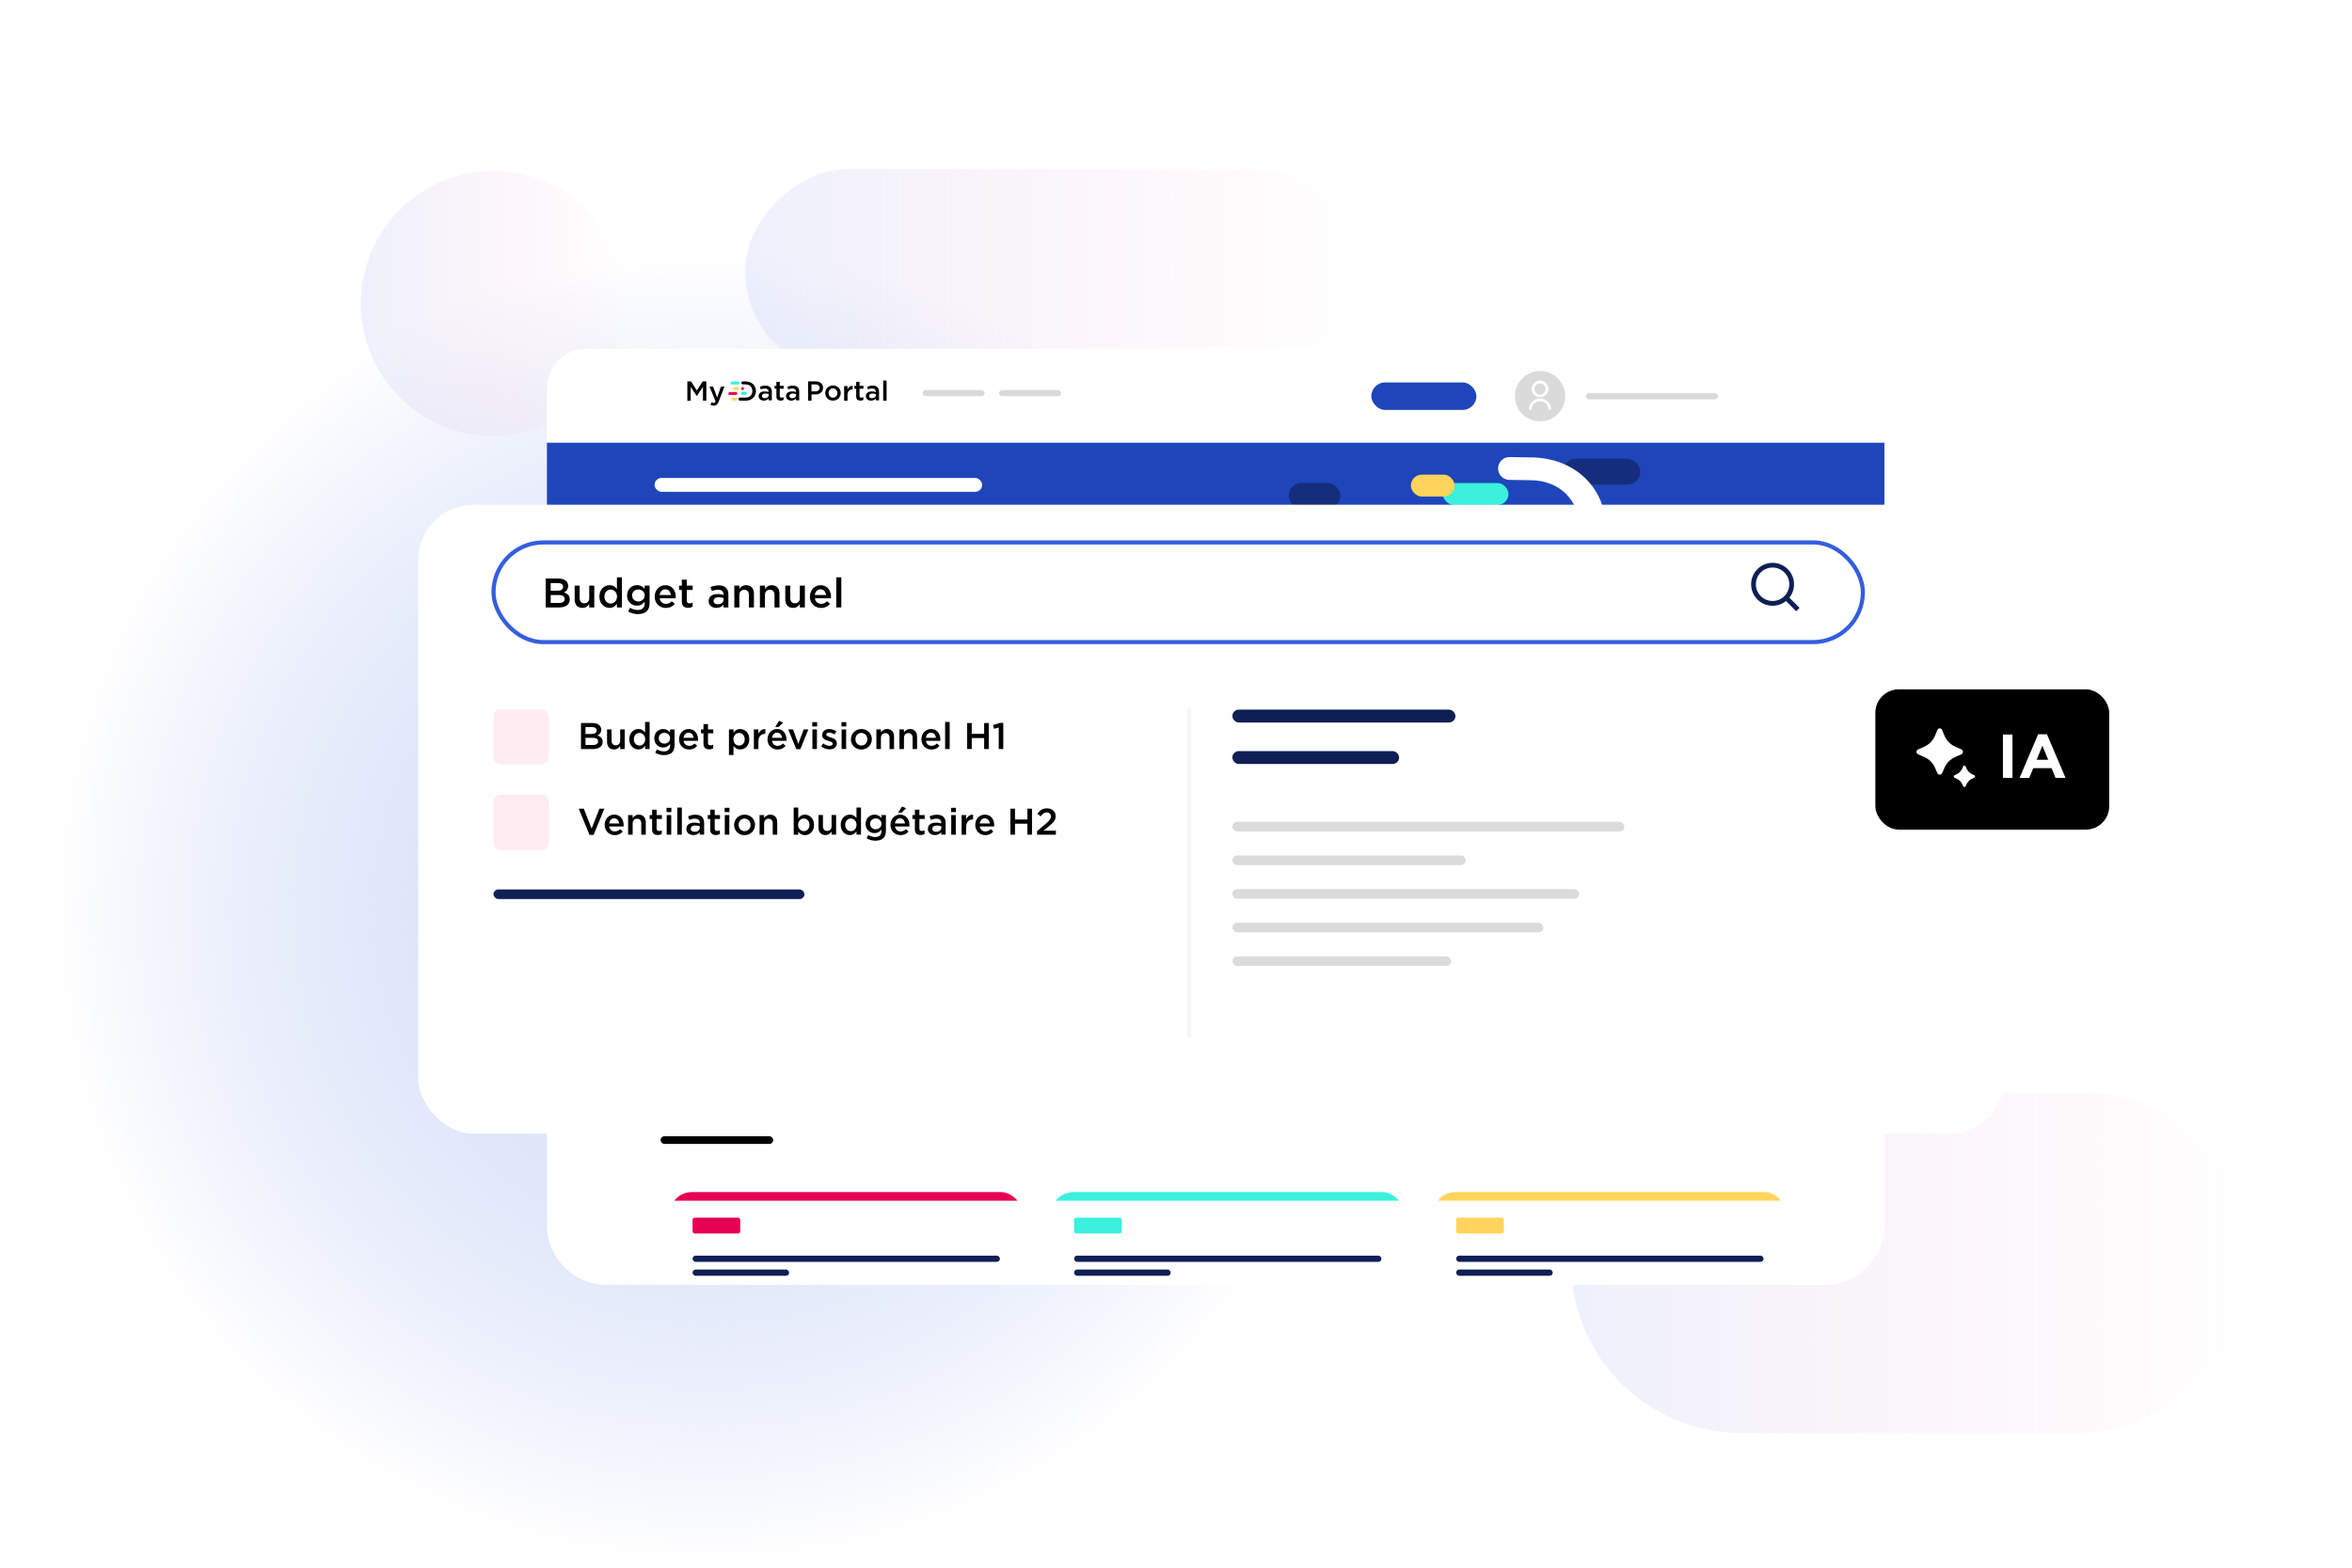 <?xml version="1.0" encoding="UTF-8"?>
<svg xmlns="http://www.w3.org/2000/svg" xmlns:xlink="http://www.w3.org/1999/xlink" viewBox="0 0 570 380">
  <defs>
    <style>
      .cls-1 {
        fill: url(#Dégradé_sans_nom_70);
        opacity: .63;
      }

      .cls-1, .cls-2, .cls-3, .cls-4, .cls-5, .cls-6, .cls-7, .cls-8, .cls-9, .cls-10, .cls-11, .cls-12, .cls-13, .cls-14, .cls-15, .cls-16, .cls-17, .cls-18, .cls-19, .cls-20, .cls-21, .cls-22, .cls-23, .cls-24, .cls-25, .cls-26, .cls-27, .cls-28, .cls-29, .cls-30, .cls-31, .cls-32, .cls-33 {
        stroke-width: 0px;
      }

      .cls-34 {
        clip-path: url(#clippath);
      }

      .cls-2 {
        fill: none;
      }

      .cls-3 {
        fill: url(#Dégradé_sans_nom_86-2);
      }

      .cls-3, .cls-4, .cls-33 {
        opacity: .3;
      }

      .cls-4 {
        fill: url(#Dégradé_sans_nom_86-3);
      }

      .cls-5 {
        filter: url(#drop-shadow-10);
      }

      .cls-5, .cls-9, .cls-18 {
        fill: #ffd45c;
      }

      .cls-6, .cls-23, .cls-24 {
        fill: #3bf0dc;
      }

      .cls-7, .cls-20, .cls-21 {
        fill: #e50051;
      }

      .cls-8 {
        fill: #e40051;
      }

      .cls-10 {
        fill: #b6b6b6;
      }

      .cls-11 {
        fill: #142e7b;
      }

      .cls-35 {
        clip-path: url(#clippath-1);
      }

      .cls-36 {
        clip-path: url(#clippath-4);
      }

      .cls-37 {
        clip-path: url(#clippath-3);
      }

      .cls-38 {
        clip-path: url(#clippath-2);
      }

      .cls-39 {
        filter: url(#drop-shadow-4);
      }

      .cls-40 {
        filter: url(#drop-shadow-2);
      }

      .cls-41 {
        filter: url(#drop-shadow-3);
      }

      .cls-12 {
        fill: #000;
      }

      .cls-13 {
        fill: #f1f4fd;
      }

      .cls-42 {
        stroke: #345ede;
        stroke-miterlimit: 10;
      }

      .cls-42, .cls-22, .cls-25 {
        fill: #fff;
      }

      .cls-14 {
        fill: #dbdbdb;
      }

      .cls-15 {
        fill: #fff3d0;
      }

      .cls-16 {
        fill: #c6faf4;
      }

      .cls-17 {
        fill: #f6f6f6;
      }

      .cls-18 {
        filter: url(#drop-shadow-9);
      }

      .cls-19 {
        fill: #c5d1f6;
      }

      .cls-20 {
        filter: url(#drop-shadow-8);
      }

      .cls-21 {
        filter: url(#drop-shadow-7);
      }

      .cls-23 {
        filter: url(#drop-shadow-6);
      }

      .cls-24 {
        filter: url(#drop-shadow-5);
      }

      .cls-25 {
        filter: url(#drop-shadow-11);
      }

      .cls-26 {
        fill: #dadada;
      }

      .cls-27 {
        fill: #1e45ba;
      }

      .cls-28 {
        fill: #3befdb;
      }

      .cls-29 {
        fill: #6c7aa9;
      }

      .cls-30 {
        fill: #ffd35c;
      }

      .cls-31 {
        fill: #ffebf2;
      }

      .cls-32 {
        fill: #0e1f55;
      }

      .cls-33 {
        fill: url(#Dégradé_sans_nom_86);
      }
    </style>
    <radialGradient id="Dégradé_sans_nom_70" data-name="Dégradé sans nom 70" cx="171.54" cy="220.53" fx="171.54" fy="220.53" r="159.15" gradientUnits="userSpaceOnUse">
      <stop offset="0" stop-color="#c5d1f6"></stop>
      <stop offset="1" stop-color="#7d98ea" stop-opacity="0"></stop>
    </radialGradient>
    <linearGradient id="Dégradé_sans_nom_86" data-name="Dégradé sans nom 86" x1="87.46" y1="73.59" x2="151.74" y2="73.59" gradientUnits="userSpaceOnUse">
      <stop offset="0" stop-color="#c5d1f6"></stop>
      <stop offset="1" stop-color="#ffafcb" stop-opacity="0"></stop>
    </linearGradient>
    <linearGradient id="Dégradé_sans_nom_86-2" data-name="Dégradé sans nom 86" x1="380.75" y1="306.08" x2="545.82" y2="306.08" gradientTransform="translate(157.2 769.37) rotate(-90)" xlink:href="#Dégradé_sans_nom_86"></linearGradient>
    <linearGradient id="Dégradé_sans_nom_86-3" data-name="Dégradé sans nom 86" x1="180.61" y1="65.77" x2="329.46" y2="65.77" gradientTransform="translate(189.26 320.8) rotate(-90)" xlink:href="#Dégradé_sans_nom_86"></linearGradient>
    <filter id="drop-shadow-2">
      <feOffset dx="8" dy="8"></feOffset>
      <feGaussianBlur result="blur" stdDeviation="8"></feGaussianBlur>
      <feFlood flood-color="#000" flood-opacity=".15"></feFlood>
      <feComposite in2="blur" operator="in"></feComposite>
      <feComposite in="SourceGraphic"></feComposite>
    </filter>
    <clipPath id="clippath">
      <rect class="cls-2" x="124.54" y="76.56" width="324.14" height="204.37" rx="14.55" ry="14.55"></rect>
    </clipPath>
    <clipPath id="clippath-1">
      <path class="cls-2" d="M124.28,241.05h324.52v47.84c0,8.03-6.52,14.55-14.55,14.55H138.83c-8.03,0-14.55-6.52-14.55-14.55v-47.84h0Z"></path>
    </clipPath>
    <filter id="drop-shadow-3">
      <feOffset dx="3" dy="3"></feOffset>
      <feGaussianBlur result="blur-2" stdDeviation="3"></feGaussianBlur>
      <feFlood flood-color="#000" flood-opacity=".1"></feFlood>
      <feComposite in2="blur-2" operator="in"></feComposite>
      <feComposite in="SourceGraphic"></feComposite>
    </filter>
    <clipPath id="clippath-2">
      <rect class="cls-2" x="151.25" y="277.95" width="85.67" height="39.08" rx="5.43" ry="5.43"></rect>
    </clipPath>
    <clipPath id="clippath-3">
      <rect class="cls-2" x="243.71" y="277.95" width="85.67" height="39.08" rx="5.43" ry="5.43"></rect>
    </clipPath>
    <clipPath id="clippath-4">
      <rect class="cls-2" x="336.31" y="277.95" width="85.67" height="39.08" rx="5.43" ry="5.43"></rect>
    </clipPath>
    <filter id="drop-shadow-4">
      <feOffset dx="3" dy="3"></feOffset>
      <feGaussianBlur result="blur-3" stdDeviation="3"></feGaussianBlur>
      <feFlood flood-color="#000" flood-opacity=".1"></feFlood>
      <feComposite in2="blur-3" operator="in"></feComposite>
      <feComposite in="SourceGraphic"></feComposite>
    </filter>
    <filter id="drop-shadow-5">
      <feOffset dx="6" dy="6"></feOffset>
      <feGaussianBlur result="blur-4" stdDeviation="4"></feGaussianBlur>
      <feFlood flood-color="#000" flood-opacity=".4"></feFlood>
      <feComposite in2="blur-4" operator="in"></feComposite>
      <feComposite in="SourceGraphic"></feComposite>
    </filter>
    <filter id="drop-shadow-6">
      <feOffset dx="6" dy="6"></feOffset>
      <feGaussianBlur result="blur-5" stdDeviation="4"></feGaussianBlur>
      <feFlood flood-color="#000" flood-opacity=".4"></feFlood>
      <feComposite in2="blur-5" operator="in"></feComposite>
      <feComposite in="SourceGraphic"></feComposite>
    </filter>
    <filter id="drop-shadow-7">
      <feOffset dx="6" dy="6"></feOffset>
      <feGaussianBlur result="blur-6" stdDeviation="4"></feGaussianBlur>
      <feFlood flood-color="#000" flood-opacity=".4"></feFlood>
      <feComposite in2="blur-6" operator="in"></feComposite>
      <feComposite in="SourceGraphic"></feComposite>
    </filter>
    <filter id="drop-shadow-8">
      <feOffset dx="6" dy="6"></feOffset>
      <feGaussianBlur result="blur-7" stdDeviation="4"></feGaussianBlur>
      <feFlood flood-color="#000" flood-opacity=".4"></feFlood>
      <feComposite in2="blur-7" operator="in"></feComposite>
      <feComposite in="SourceGraphic"></feComposite>
    </filter>
    <filter id="drop-shadow-9">
      <feOffset dx="6" dy="6"></feOffset>
      <feGaussianBlur result="blur-8" stdDeviation="4"></feGaussianBlur>
      <feFlood flood-color="#000" flood-opacity=".4"></feFlood>
      <feComposite in2="blur-8" operator="in"></feComposite>
      <feComposite in="SourceGraphic"></feComposite>
    </filter>
    <filter id="drop-shadow-10">
      <feOffset dx="6" dy="6"></feOffset>
      <feGaussianBlur result="blur-9" stdDeviation="4"></feGaussianBlur>
      <feFlood flood-color="#000" flood-opacity=".4"></feFlood>
      <feComposite in2="blur-9" operator="in"></feComposite>
      <feComposite in="SourceGraphic"></feComposite>
    </filter>
    <filter id="drop-shadow-11">
      <feOffset dx="8" dy="8"></feOffset>
      <feGaussianBlur result="blur-10" stdDeviation="8"></feGaussianBlur>
      <feFlood flood-color="#000" flood-opacity=".15"></feFlood>
      <feComposite in2="blur-10" operator="in"></feComposite>
      <feComposite in="SourceGraphic"></feComposite>
    </filter>
  </defs>
  <g id="Shapes">
    <circle class="cls-1" cx="171.54" cy="220.53" r="159.15"></circle>
    <circle class="cls-33" cx="119.6" cy="73.59" r="32.14"></circle>
    <rect class="cls-3" x="422.02" y="223.55" width="82.54" height="165.07" rx="41.27" ry="41.27" transform="translate(769.37 -157.2) rotate(90)"></rect>
    <rect class="cls-4" x="230.22" y="-8.66" width="49.62" height="148.85" rx="24.81" ry="24.81" transform="translate(320.8 -189.26) rotate(90)"></rect>
  </g>
  <g id="Calque_1" data-name="Calque 1">
    <g>
      <g class="cls-40">
        <g>
          <path class="cls-22" d="M146.81,76.56h282.28c10.82,0,19.59,8.77,19.59,19.59v192.74c0,8.03-6.51,14.55-14.55,14.55H139.09c-8.03,0-14.55-6.51-14.55-14.55V98.83c0-12.3,9.97-22.27,22.27-22.27Z"></path>
          <path class="cls-22" d="M134.1,76.56h305.15c5.21,0,9.43,4.22,9.43,9.43v12.49H124.54v-12.36c0-5.28,4.28-9.56,9.56-9.56Z"></path>
          <g>
            <path class="cls-29" d="M362.53,91.28c0-.68.27-1.35.81-1.89s1.22-.81,1.89-.81,1.35.27,1.89.81c.54.54.81,1.22.81,1.89h-.68c0-.54-.27-1.08-.54-1.49-.41-.41-.95-.54-1.49-.54s-1.08.27-1.49.54c-.41.41-.54.95-.54,1.49h-.68ZM365.23,88.3c-1.08,0-2.03-.95-2.03-2.03s.95-2.03,2.03-2.03,2.03.95,2.03,2.03-.95,2.03-2.03,2.03ZM365.23,87.63c.68,0,1.35-.54,1.35-1.35,0-.68-.54-1.35-1.35-1.35s-1.35.54-1.35,1.35c0,.68.54,1.35,1.35,1.35Z"></path>
            <g>
              <path class="cls-26" d="M365.23,81.95h0c3.38,0,6.09,2.71,6.09,6.09h0c0,3.38-2.71,6.09-6.09,6.09h0c-3.38,0-6.09-2.71-6.09-6.09h0c0-3.38,2.71-6.09,6.09-6.09Z"></path>
              <path class="cls-22" d="M362.53,91.28c0-.68.27-1.35.81-1.89s1.22-.81,1.89-.81,1.35.27,1.89.81c.54.54.81,1.22.81,1.89h-.68c0-.54-.27-1.08-.54-1.49-.41-.41-.95-.54-1.49-.54s-1.08.27-1.49.54c-.41.41-.54.95-.54,1.49h-.68ZM365.23,88.3c-1.08,0-2.03-.95-2.03-2.03s.95-2.03,2.03-2.03,2.03.95,2.03,2.03-.95,2.03-2.03,2.03ZM365.23,87.63c.68,0,1.35-.54,1.35-1.35,0-.68-.54-1.35-1.35-1.35s-1.35.54-1.35,1.35c0,.68.54,1.35,1.35,1.35Z"></path>
            </g>
          </g>
          <rect class="cls-26" x="215.6" y="86.53" width="15.05" height="1.51" rx=".75" ry=".75"></rect>
          <rect class="cls-26" x="234.12" y="86.53" width="15.05" height="1.51" rx=".75" ry=".75"></rect>
          <g class="cls-34">
            <rect class="cls-27" x="123.37" y="99.31" width="328.2" height="56.22"></rect>
          </g>
          <g>
            <path class="cls-12" d="M158.58,84.44h.88l1.42,2.21,1.42-2.21h.88v4.68h-.82v-3.35l-1.48,2.21h-.03l-1.46-2.19v3.34h-.81v-4.68Z"></path>
            <path class="cls-12" d="M166.73,85.71h.84l-1.4,3.62c-.28.73-.59,1-1.16,1-.33,0-.59-.08-.84-.22l.27-.59c.15.08.31.13.47.13.23,0,.37-.1.5-.4l-1.47-3.54h.87l.99,2.62.92-2.62h0Z"></path>
            <path class="cls-12" d="M175.86,88.03h0c0-.78.6-1.15,1.46-1.15.39,0,.67.06.95.15v-.09c0-.5-.31-.77-.88-.77-.39,0-.69.09-1.01.22l-.22-.63c.39-.17.78-.29,1.34-.29.53,0,.92.14,1.17.39.26.25.38.63.38,1.09v2.09h-.79v-.44c-.24.29-.61.51-1.15.51-.66,0-1.26-.38-1.26-1.09h0ZM178.29,87.77v-.24c-.21-.08-.48-.14-.8-.14-.52,0-.83.22-.83.59h0c0,.35.3.55.69.55.53,0,.94-.31.94-.76h0Z"></path>
            <path class="cls-12" d="M180.16,88.08v-1.86h-.45v-.7h.45v-.97h.81v.97h.95v.7h-.95v1.73c0,.31.16.44.43.44.18,0,.34-.04.5-.12v.66c-.2.11-.42.18-.73.18-.59,0-1.02-.26-1.02-1.04h0Z"></path>
            <path class="cls-12" d="M182.5,88.03h0c0-.78.6-1.15,1.46-1.15.39,0,.67.06.95.15v-.09c0-.5-.31-.77-.88-.77-.39,0-.69.09-1.01.22l-.22-.63c.39-.17.78-.29,1.34-.29.53,0,.92.14,1.17.39.26.25.38.63.38,1.09v2.09h-.79v-.44c-.24.29-.61.51-1.15.51-.66,0-1.26-.38-1.26-1.09h0ZM184.93,87.77v-.24c-.21-.08-.48-.14-.8-.14-.52,0-.83.22-.83.59h0c0,.35.3.55.69.55.53,0,.94-.31.94-.76h0Z"></path>
            <path class="cls-12" d="M187.85,84.44h1.84c1.1,0,1.78.62,1.78,1.56h0c0,1.06-.84,1.61-1.87,1.61h-.93v1.5h-.82v-4.68h0ZM189.62,86.87c.62,0,1.01-.35,1.01-.84h0c0-.56-.39-.85-1.01-.85h-.96v1.68h.96Z"></path>
            <path class="cls-12" d="M191.99,87.29h0c0-1.02.8-1.86,1.88-1.86s1.88.82,1.88,1.83h0c0,1.02-.8,1.85-1.89,1.85s-1.87-.82-1.87-1.82h0ZM194.94,87.29h0c0-.63-.45-1.15-1.08-1.15s-1.06.51-1.06,1.12h0c0,.63.45,1.14,1.08,1.14s1.07-.51,1.07-1.12h0Z"></path>
            <path class="cls-12" d="M196.57,85.59h.82v.8c.22-.53.63-.89,1.25-.86v.86h-.05c-.71,0-1.2.46-1.2,1.4v1.34h-.82v-3.53h0Z"></path>
            <path class="cls-12" d="M199.5,88.08v-1.86h-.45v-.7h.45v-.97h.81v.97h.95v.7h-.95v1.73c0,.31.16.44.43.44.18,0,.34-.04.5-.12v.66c-.2.11-.42.18-.73.18-.59,0-1.02-.26-1.02-1.04h0Z"></path>
            <path class="cls-12" d="M201.84,88.03h0c0-.78.6-1.15,1.46-1.15.39,0,.67.06.95.15v-.09c0-.5-.31-.77-.88-.77-.39,0-.69.09-1.01.22l-.22-.63c.39-.17.78-.29,1.34-.29.53,0,.92.14,1.17.39.26.25.38.63.38,1.09v2.09h-.79v-.44c-.24.29-.61.51-1.15.51-.66,0-1.26-.38-1.26-1.09h0ZM204.26,87.77v-.24c-.21-.08-.48-.14-.8-.14-.52,0-.83.22-.83.59h0c0,.35.3.55.69.55.53,0,.94-.31.94-.76h0Z"></path>
            <path class="cls-12" d="M206.04,84.24h.82v4.88h-.82v-4.88Z"></path>
            <path class="cls-12" d="M172.72,84.45h-.67c-.21-.01-.38.15-.38.36h0c0,.2.16.37.37.37h.68c.98.01,1.62.68,1.62,1.6h0c0,.93-.64,1.59-1.62,1.59h-.92s-.23,0-.44,0c-.21,0-.38.17-.38.37h0c0,.21.17.38.38.38h1.36c1.47,0,2.48-1.02,2.48-2.33h0c0-1.33-1.01-2.33-2.48-2.33h0Z"></path>
            <g>
              <path class="cls-28" d="M171.91,86.99h.72c.2,0,.36.16.36.36h0c0,.2-.16.36-.36.36h-.72c-.2,0-.36-.16-.36-.36h0c0-.2.16-.36.36-.36Z"></path>
              <path class="cls-28" d="M169.4,84.48h1.44c.2,0,.36.16.36.36h0c0,.2-.16.36-.36.36h-1.44c-.2,0-.36-.16-.36-.36h0c0-.2.16-.36.36-.36Z"></path>
              <path class="cls-8" d="M171.95,85.83h0c.2,0,.36.16.36.36h0c0,.2-.16.36-.36.36h0c-.2,0-.36-.16-.36-.36h0c0-.2.16-.36.36-.36Z"></path>
              <path class="cls-8" d="M168.88,87.02h1.44c.2,0,.36.16.36.36h0c0,.2-.16.36-.36.36h-1.44c-.2,0-.36-.16-.36-.36h0c0-.2.16-.36.36-.36Z"></path>
              <path class="cls-30" d="M170.31,89.12h-.72c-.2,0-.36-.16-.36-.36h0c0-.2.16-.36.36-.36h.72c.2,0,.36.16.36.36h0c0,.2-.16.36-.36.36Z"></path>
              <rect class="cls-30" x="169.62" y="85.83" width="1.44" height=".72" rx=".36" ry=".36"></rect>
            </g>
          </g>
          <rect class="cls-27" x="324.34" y="84.7" width="25.46" height="6.66" rx="3.33" ry="3.33"></rect>
          <rect class="cls-26" x="376.34" y="87.28" width="32.04" height="1.51" rx=".75" ry=".75"></rect>
          <g class="cls-35">
            <g class="cls-41">
              <g>
                <rect class="cls-22" x="151.25" y="277.95" width="85.67" height="39.08" rx="5.43" ry="5.43"></rect>
                <g class="cls-38">
                  <rect class="cls-7" x="151.25" y="277.92" width="85.67" height="2.13"></rect>
                </g>
                <rect class="cls-7" x="156.84" y="284.15" width="11.55" height="3.85" rx=".53" ry=".53"></rect>
                <rect class="cls-32" x="156.84" y="293.36" width="74.49" height="1.51" rx=".75" ry=".75"></rect>
                <rect class="cls-32" x="156.84" y="296.73" width="23.41" height="1.51" rx=".75" ry=".75"></rect>
              </g>
              <g>
                <rect class="cls-22" x="243.71" y="277.95" width="85.67" height="39.08" rx="5.43" ry="5.43"></rect>
                <g class="cls-37">
                  <rect class="cls-6" x="243.71" y="277.92" width="85.67" height="2.13"></rect>
                </g>
                <rect class="cls-6" x="249.3" y="284.15" width="11.55" height="3.85" rx=".53" ry=".53"></rect>
                <rect class="cls-32" x="249.3" y="293.36" width="74.49" height="1.51" rx=".75" ry=".75"></rect>
                <rect class="cls-32" x="249.3" y="296.73" width="23.41" height="1.51" rx=".75" ry=".75"></rect>
              </g>
              <g>
                <rect class="cls-22" x="336.31" y="277.95" width="85.67" height="39.08" rx="5.43" ry="5.43"></rect>
                <g class="cls-36">
                  <rect class="cls-9" x="336.31" y="277.92" width="85.67" height="2.13"></rect>
                </g>
                <rect class="cls-9" x="341.9" y="284.15" width="11.55" height="3.85" rx=".53" ry=".53"></rect>
                <rect class="cls-32" x="341.9" y="293.36" width="74.49" height="1.51" rx=".75" ry=".75"></rect>
                <rect class="cls-32" x="341.9" y="296.73" width="23.41" height="1.51" rx=".75" ry=".75"></rect>
              </g>
            </g>
          </g>
        </g>
        <rect class="cls-19" x="124.54" y="196.78" width="324.14" height="62.94"></rect>
        <g class="cls-39">
          <g>
            <rect class="cls-22" x="359.91" y="209.53" width="61.22" height="39.08" rx="4.59" ry="4.59"></rect>
            <g>
              <rect class="cls-32" x="364.42" y="222.59" width="52.21" height="1.86" rx=".93" ry=".93"></rect>
              <rect class="cls-32" x="364.42" y="226.3" width="52.21" height="1.86" rx=".93" ry=".93"></rect>
              <rect class="cls-32" x="364.42" y="230.01" width="24.02" height="1.86" rx=".93" ry=".93"></rect>
              <rect class="cls-10" x="364.42" y="240.67" width="11.62" height=".93" rx=".46" ry=".46"></rect>
              <rect class="cls-16" x="364.42" y="213.81" width="11.6" height="3.58" rx=".61" ry=".61"></rect>
              <path class="cls-32" d="M414.87,240.85l-1.51-1.51.4-.4,2.19,2.19-2.19,2.19-.4-.4,1.51-1.51h-3.43v-.56h3.43Z"></path>
            </g>
          </g>
          <g>
            <rect class="cls-22" x="290.96" y="209.53" width="61.22" height="39.08" rx="4.59" ry="4.59"></rect>
            <g>
              <rect class="cls-32" x="295.47" y="222.59" width="52.21" height="1.86" rx=".93" ry=".93"></rect>
              <rect class="cls-32" x="295.47" y="226.3" width="52.21" height="1.86" rx=".93" ry=".93"></rect>
              <rect class="cls-32" x="295.47" y="230.01" width="24.02" height="1.86" rx=".93" ry=".93"></rect>
              <rect class="cls-10" x="295.47" y="240.67" width="11.62" height=".93" rx=".46" ry=".46"></rect>
              <rect class="cls-16" x="295.47" y="213.81" width="11.6" height="3.58" rx=".61" ry=".61"></rect>
              <path class="cls-32" d="M345.93,240.85l-1.51-1.51.4-.4,2.19,2.19-2.19,2.19-.4-.4,1.51-1.51h-3.43v-.56h3.43Z"></path>
            </g>
          </g>
          <g>
            <rect class="cls-22" x="221.36" y="209.53" width="61.22" height="39.08" rx="4.59" ry="4.59"></rect>
            <g>
              <rect class="cls-32" x="225.87" y="222.59" width="52.21" height="1.86" rx=".93" ry=".93"></rect>
              <rect class="cls-32" x="225.87" y="226.3" width="52.21" height="1.86" rx=".93" ry=".93"></rect>
              <rect class="cls-32" x="225.87" y="230.01" width="24.02" height="1.86" rx=".93" ry=".93"></rect>
              <rect class="cls-10" x="225.87" y="240.67" width="11.62" height=".93" rx=".46" ry=".46"></rect>
              <rect class="cls-16" x="225.87" y="213.81" width="11.6" height="3.58" rx=".61" ry=".61"></rect>
              <path class="cls-32" d="M276.33,240.85l-1.51-1.51.4-.4,2.19,2.19-2.19,2.19-.4-.4,1.51-1.51h-3.43v-.56h3.43Z"></path>
            </g>
          </g>
          <g>
            <rect class="cls-22" x="152.09" y="209.53" width="61.22" height="39.08" rx="4.59" ry="4.59"></rect>
            <g>
              <rect class="cls-32" x="156.59" y="222.59" width="52.21" height="1.86" rx=".93" ry=".93"></rect>
              <rect class="cls-32" x="156.59" y="226.3" width="52.21" height="1.86" rx=".93" ry=".93"></rect>
              <rect class="cls-32" x="156.59" y="230.01" width="24.02" height="1.86" rx=".93" ry=".93"></rect>
              <rect class="cls-10" x="156.59" y="240.67" width="11.62" height=".93" rx=".46" ry=".46"></rect>
              <rect class="cls-15" x="156.59" y="213.81" width="11.6" height="3.58" rx=".61" ry=".61"></rect>
              <path class="cls-32" d="M207.05,240.85l-1.51-1.51.4-.4,2.19,2.19-2.19,2.19-.4-.4,1.51-1.51h-3.43v-.56h3.43Z"></path>
            </g>
          </g>
        </g>
        <rect class="cls-10" x="152.09" y="164.18" width="52.21" height="1.86" rx=".93" ry=".93"></rect>
        <rect class="cls-12" x="152.09" y="202.87" width="27.3" height="1.86" rx=".93" ry=".93"></rect>
        <rect class="cls-12" x="152.09" y="267.42" width="27.3" height="1.86" rx=".93" ry=".93"></rect>
      </g>
      <g>
        <rect class="cls-11" x="312.31" y="117.05" width="12.53" height="6.26" rx="3.13" ry="3.13"></rect>
        <rect class="cls-11" x="314.81" y="125.19" width="12.53" height="6.26" rx="3.13" ry="3.13"></rect>
        <rect class="cls-11" x="377.87" y="130.41" width="12.53" height="6.26" rx="3.13" ry="3.13"></rect>
        <rect class="cls-11" x="378.71" y="111.2" width="18.79" height="6.26" rx="3.13" ry="3.13"></rect>
        <path class="cls-22" d="M370.83,110.87l-4.97-.08c-1.54-.02-2.81,1.22-2.81,2.77h0c0,1.51,1.21,2.74,2.72,2.76l5.06.08c7.25,0,11.99,4.98,11.99,11.74v.1c0,6.76-4.74,11.64-11.99,11.64h-6.81s-1.67-.01-3.25-.03-2.8,1.23-2.81,2.77h0c0,1.54,1.24,2.79,2.78,2.79h10.09c10.85,0,18.35-7.55,18.35-17.27v-.1c0-9.72-7.5-17.17-18.35-17.17Z"></path>
        <rect class="cls-24" x="362.22" y="129.65" width="10.61" height="5.31" rx="2.65" ry="2.65"></rect>
        <rect class="cls-23" x="343.65" y="111.08" width="15.92" height="5.31" rx="2.65" ry="2.65"></rect>
        <rect class="cls-21" x="362.47" y="121.07" width="5.31" height="5.31" rx="2.65" ry="2.65"></rect>
        <rect class="cls-20" x="339.79" y="129.9" width="15.92" height="5.31" rx="2.65" ry="2.65"></rect>
        <rect class="cls-18" x="345.1" y="140.09" width="10.61" height="5.31" rx="2.65" ry="2.65" transform="translate(700.8 285.49) rotate(-180)"></rect>
        <rect class="cls-5" x="347.93" y="121.05" width="10.61" height="5.31" rx="2.65" ry="2.65" transform="translate(706.46 247.41) rotate(-180)"></rect>
        <rect class="cls-11" x="331.52" y="125.19" width="6.26" height="6.26" rx="3.13" ry="3.13"></rect>
      </g>
      <g>
        <rect class="cls-13" x="152.09" y="172.96" width="23.51" height="7.28" rx="1.29" ry="1.29"></rect>
        <rect class="cls-13" x="178.51" y="172.96" width="26.96" height="7.28" rx="1.29" ry="1.29"></rect>
        <rect class="cls-13" x="208.69" y="172.96" width="26.98" height="7.28" rx="1.29" ry="1.29"></rect>
        <rect class="cls-13" x="238.86" y="172.96" width="19.61" height="7.28" rx="1.29" ry="1.29"></rect>
        <rect class="cls-13" x="231.57" y="183.36" width="9.81" height="7.28" rx="1.29" ry="1.29"></rect>
        <rect class="cls-13" x="208.69" y="183.36" width="20.04" height="7.28" rx="1.29" ry="1.29"></rect>
        <rect class="cls-13" x="182.48" y="183.36" width="22.99" height="7.28" rx="1.29" ry="1.29"></rect>
        <rect class="cls-13" x="152.09" y="183.36" width="27.71" height="7.28" rx="1.29" ry="1.29"></rect>
        <rect class="cls-13" x="261.75" y="172.96" width="17.7" height="7.28" rx="1.29" ry="1.29"></rect>
      </g>
      <rect class="cls-22" x="158.63" y="115.85" width="79.39" height="3.36" rx="1.68" ry="1.68"></rect>
      <rect class="cls-22" x="158.63" y="127.27" width="31.68" height="3.36" rx="1.68" ry="1.68"></rect>
      <rect class="cls-22" x="158.63" y="138.33" width="55.2" height="1.68" rx=".84" ry=".84"></rect>
    </g>
    <rect class="cls-25" x="93.35" y="114.34" width="384.37" height="152.44" rx="13.43" ry="13.43"></rect>
    <g>
      <rect class="cls-12" x="454.49" y="167.09" width="56.67" height="34" rx="5.67" ry="5.67"></rect>
      <g>
        <path class="cls-22" d="M485.4,178.05h2.31v10.5h-2.31v-10.5Z"></path>
        <path class="cls-22" d="M493.94,177.98h2.13l4.5,10.57h-2.42l-.96-2.35h-4.44l-.96,2.35h-2.35l4.5-10.57ZM496.37,184.16l-1.4-3.41-1.39,3.41h2.79Z"></path>
      </g>
      <path class="cls-22" d="M470.67,187.4l.57-1.3c.51-1.16,1.42-2.08,2.55-2.58l1.56-.69c.5-.22.5-.94,0-1.17l-1.52-.67c-1.16-.52-2.09-1.47-2.59-2.67l-.58-1.39c-.21-.51-.92-.51-1.14,0l-.58,1.39c-.5,1.2-1.42,2.15-2.59,2.67l-1.52.67c-.5.22-.5.94,0,1.17l1.56.69c1.14.5,2.05,1.43,2.55,2.58l.57,1.3c.22.5.91.5,1.13,0ZM476.36,190.57l.16-.37c.28-.65.8-1.17,1.44-1.46l.49-.22c.27-.12.27-.51,0-.62l-.46-.21c-.66-.29-1.18-.83-1.46-1.51l-.16-.4c-.11-.28-.5-.28-.61,0l-.16.4c-.28.68-.8,1.21-1.46,1.51l-.46.21c-.27.12-.27.51,0,.62l.49.22c.64.28,1.15.8,1.44,1.46l.16.37c.12.27.49.27.61,0Z"></path>
    </g>
    <g>
      <rect class="cls-42" x="119.6" y="131.48" width="331.86" height="24.16" rx="12.08" ry="12.08"></rect>
      <path class="cls-32" d="M433.65,144.87l2.47,2.47-.82.82-2.47-2.47c-.89.71-2.02,1.14-3.25,1.14-2.87,0-5.2-2.33-5.2-5.2s2.33-5.2,5.2-5.2,5.2,2.33,5.2,5.2c0,1.23-.43,2.36-1.14,3.25Z"></path>
      <path class="cls-22" d="M432.49,144.44c.71-.73,1.14-1.72,1.14-2.82,0-2.23-1.81-4.05-4.05-4.05s-4.05,1.81-4.05,4.05,1.81,4.05,4.05,4.05c1.1,0,2.09-.43,2.82-1.14l.09-.09Z"></path>
    </g>
    <rect class="cls-32" x="298.66" y="182.06" width="40.41" height="3.12" rx="1.56" ry="1.56"></rect>
    <rect class="cls-32" x="298.66" y="172.01" width="54.06" height="3.12" rx="1.56" ry="1.56"></rect>
    <rect class="cls-17" x="287.66" y="171.45" width="1.1" height="80.3" rx=".55" ry=".55"></rect>
    <rect class="cls-32" x="119.6" y="215.6" width="75.35" height="2.33" rx="1.17" ry="1.17"></rect>
    <rect class="cls-14" x="298.66" y="199.2" width="95.02" height="2.33" rx="1.17" ry="1.17"></rect>
    <rect class="cls-14" x="298.66" y="207.36" width="56.52" height="2.33" rx="1.17" ry="1.17"></rect>
    <rect class="cls-14" x="298.66" y="215.51" width="84.04" height="2.33" rx="1.17" ry="1.17"></rect>
    <rect class="cls-14" x="298.66" y="223.67" width="75.35" height="2.33" rx="1.17" ry="1.17"></rect>
    <rect class="cls-14" x="298.66" y="231.83" width="53.01" height="2.33" rx="1.17" ry="1.17"></rect>
    <rect class="cls-31" x="119.6" y="192.68" width="13.34" height="13.34" rx="1.62" ry="1.62"></rect>
    <rect class="cls-31" x="119.6" y="171.92" width="13.34" height="13.34" rx="1.62" ry="1.62"></rect>
    <g>
      <path class="cls-12" d="M140.8,175.26h2.83c.72,0,1.29.2,1.65.56.28.28.42.63.42,1.04v.02c0,.76-.43,1.16-.9,1.4.74.25,1.25.68,1.25,1.53v.02c0,1.12-.93,1.73-2.33,1.73h-2.92v-6.3ZM144.59,177.04c0-.5-.4-.8-1.11-.8h-1.59v1.67h1.51c.71,0,1.19-.28,1.19-.85v-.02ZM143.65,178.85h-1.76v1.73h1.84c.75,0,1.22-.3,1.22-.86v-.02c0-.53-.42-.85-1.3-.85Z"></path>
      <path class="cls-12" d="M147.12,179.84v-3.03h1.09v2.7c0,.74.37,1.15,1.02,1.15s1.07-.43,1.07-1.17v-2.68h1.1v4.75h-1.1v-.74c-.31.45-.75.84-1.49.84-1.07,0-1.69-.72-1.69-1.83Z"></path>
      <path class="cls-12" d="M152.51,179.2v-.02c0-1.58,1.07-2.47,2.21-2.47.78,0,1.28.39,1.62.84v-2.56h1.09v6.57h-1.09v-.79c-.35.5-.85.89-1.62.89-1.12,0-2.21-.89-2.21-2.47ZM156.36,179.2v-.02c0-.92-.65-1.52-1.38-1.52s-1.37.58-1.37,1.52v.02c0,.92.63,1.52,1.37,1.52s1.38-.61,1.38-1.52Z"></path>
      <path class="cls-12" d="M158.79,182.46l.41-.82c.51.31,1.04.5,1.69.5.97,0,1.5-.5,1.5-1.45v-.36c-.4.5-.89.86-1.67.86-1.12,0-2.16-.83-2.16-2.22v-.02c0-1.4,1.05-2.23,2.16-2.23.8,0,1.3.37,1.67.81v-.71h1.09v3.78c0,.8-.21,1.4-.6,1.79-.43.43-1.1.64-1.95.64-.78,0-1.51-.2-2.12-.57ZM162.4,178.95v-.02c0-.77-.64-1.3-1.4-1.3s-1.35.51-1.35,1.3v.02c0,.77.6,1.3,1.35,1.3s1.4-.53,1.4-1.3Z"></path>
      <path class="cls-12" d="M164.57,179.21v-.02c0-1.36.96-2.48,2.32-2.48,1.51,0,2.28,1.19,2.28,2.56,0,.1,0,.2-.02.31h-3.49c.12.77.67,1.21,1.37,1.21.53,0,.91-.2,1.29-.57l.64.57c-.45.54-1.07.89-1.95.89-1.38,0-2.44-1-2.44-2.47ZM168.09,178.85c-.07-.7-.49-1.25-1.21-1.25-.67,0-1.13.51-1.23,1.25h2.44Z"></path>
      <path class="cls-12" d="M170.49,180.25v-2.5h-.6v-.94h.6v-1.3h1.09v1.3h1.28v.94h-1.28v2.33c0,.42.22.59.59.59.24,0,.46-.05.67-.16v.89c-.27.15-.57.24-.98.24-.8,0-1.37-.35-1.37-1.4Z"></path>
      <path class="cls-12" d="M176.66,176.81h1.1v.79c.35-.5.85-.89,1.62-.89,1.12,0,2.21.88,2.21,2.47v.02c0,1.58-1.08,2.47-2.21,2.47-.79,0-1.29-.4-1.62-.84v2.18h-1.1v-6.19ZM180.48,179.2v-.02c0-.92-.63-1.52-1.36-1.52s-1.39.61-1.39,1.52v.02c0,.91.65,1.52,1.39,1.52s1.36-.58,1.36-1.52Z"></path>
      <path class="cls-12" d="M182.7,176.81h1.1v1.07c.3-.71.85-1.2,1.68-1.16v1.15h-.06c-.95,0-1.62.62-1.62,1.88v1.81h-1.1v-4.75Z"></path>
      <path class="cls-12" d="M186,179.21v-.02c0-1.36.96-2.48,2.32-2.48,1.51,0,2.28,1.19,2.28,2.56,0,.1,0,.2-.02.31h-3.49c.12.77.67,1.21,1.37,1.21.53,0,.91-.2,1.29-.57l.64.57c-.45.54-1.07.89-1.95.89-1.38,0-2.44-1-2.44-2.47ZM189.52,178.85c-.07-.7-.49-1.25-1.21-1.25-.67,0-1.13.51-1.23,1.25h2.44ZM188.81,174.73l.99.44-1.11,1.04h-.82l.94-1.48Z"></path>
      <path class="cls-12" d="M191.02,176.81h1.17l1.28,3.49,1.29-3.49h1.14l-1.94,4.79h-.98l-1.95-4.79Z"></path>
      <path class="cls-12" d="M196.85,175.05h1.17v1.04h-1.17v-1.04ZM196.88,176.81h1.1v4.75h-1.1v-4.75Z"></path>
      <path class="cls-12" d="M199.01,180.94l.49-.74c.52.39,1.07.58,1.56.58s.74-.2.74-.51v-.02c0-.37-.5-.5-1.06-.67-.7-.2-1.49-.49-1.49-1.39v-.02c0-.91.75-1.46,1.69-1.46.59,0,1.24.21,1.75.54l-.43.77c-.46-.28-.95-.45-1.34-.45-.42,0-.67.21-.67.47v.02c0,.35.51.5,1.07.68.69.22,1.48.53,1.48,1.39v.02c0,1-.77,1.49-1.76,1.49-.67,0-1.42-.23-2.02-.71Z"></path>
      <path class="cls-12" d="M203.93,175.05h1.17v1.04h-1.17v-1.04ZM203.96,176.81h1.1v4.75h-1.1v-4.75Z"></path>
      <path class="cls-12" d="M206.22,179.21v-.02c0-1.36,1.08-2.48,2.54-2.48s2.53,1.11,2.53,2.47v.02c0,1.35-1.08,2.48-2.55,2.48s-2.52-1.11-2.52-2.46ZM210.2,179.21v-.02c0-.84-.6-1.53-1.46-1.53s-1.43.68-1.43,1.51v.02c0,.83.6,1.52,1.45,1.52s1.44-.68,1.44-1.5Z"></path>
      <path class="cls-12" d="M212.39,176.81h1.1v.73c.31-.44.75-.83,1.49-.83,1.07,0,1.69.72,1.69,1.82v3.03h-1.09v-2.7c0-.74-.37-1.16-1.02-1.16s-1.07.44-1.07,1.18v2.68h-1.1v-4.75Z"></path>
      <path class="cls-12" d="M217.97,176.81h1.1v.73c.31-.44.75-.83,1.49-.83,1.07,0,1.69.72,1.69,1.82v3.03h-1.09v-2.7c0-.74-.37-1.16-1.02-1.16s-1.07.44-1.07,1.18v2.68h-1.1v-4.75Z"></path>
      <path class="cls-12" d="M223.3,179.21v-.02c0-1.36.96-2.48,2.32-2.48,1.51,0,2.28,1.19,2.28,2.56,0,.1,0,.2-.02.31h-3.49c.12.77.67,1.21,1.37,1.21.53,0,.91-.2,1.29-.57l.64.57c-.45.54-1.07.89-1.94.89-1.38,0-2.44-1-2.44-2.47ZM226.82,178.85c-.07-.7-.49-1.25-1.21-1.25-.67,0-1.13.51-1.23,1.25h2.44Z"></path>
      <path class="cls-12" d="M229.05,174.99h1.1v6.57h-1.1v-6.57Z"></path>
      <path class="cls-12" d="M234.39,175.26h1.11v2.62h3.01v-2.62h1.11v6.3h-1.11v-2.66h-3.01v2.66h-1.11v-6.3Z"></path>
      <path class="cls-12" d="M242.03,176.34l-1.13.32-.23-.9,1.7-.54h.77v6.35h-1.1v-5.22Z"></path>
    </g>
    <g>
      <path class="cls-12" d="M140.26,196.02h1.22l1.9,4.84,1.89-4.84h1.2l-2.61,6.35h-.99l-2.61-6.35Z"></path>
      <path class="cls-12" d="M146.54,199.96v-.02c0-1.36.96-2.48,2.32-2.48,1.51,0,2.28,1.19,2.28,2.56,0,.1,0,.2-.02.31h-3.49c.12.77.67,1.21,1.37,1.21.53,0,.91-.2,1.29-.57l.64.57c-.45.54-1.07.89-1.94.89-1.38,0-2.44-1-2.44-2.47ZM150.06,199.61c-.07-.7-.49-1.25-1.21-1.25-.67,0-1.13.51-1.23,1.25h2.44Z"></path>
      <path class="cls-12" d="M152.22,197.57h1.1v.73c.31-.44.75-.83,1.49-.83,1.07,0,1.69.72,1.69,1.82v3.03h-1.09v-2.7c0-.74-.37-1.16-1.02-1.16s-1.07.44-1.07,1.18v2.68h-1.1v-4.75Z"></path>
      <path class="cls-12" d="M158.04,201.01v-2.5h-.6v-.94h.6v-1.3h1.09v1.3h1.28v.94h-1.28v2.33c0,.42.22.59.58.59.24,0,.46-.05.67-.16v.89c-.27.15-.57.24-.98.24-.8,0-1.37-.35-1.37-1.4Z"></path>
      <path class="cls-12" d="M161.53,195.81h1.17v1.04h-1.17v-1.04ZM161.57,197.57h1.1v4.75h-1.1v-4.75Z"></path>
      <path class="cls-12" d="M164.14,195.75h1.1v6.57h-1.1v-6.57Z"></path>
      <path class="cls-12" d="M166.34,200.95v-.02c0-1.03.81-1.53,1.97-1.53.53,0,.91.08,1.28.2v-.12c0-.67-.41-1.04-1.18-1.04-.53,0-.93.12-1.36.3l-.3-.86c.53-.23,1.04-.39,1.8-.39.71,0,1.24.19,1.58.53.35.34.51.85.51,1.47v2.82h-1.06v-.59c-.32.39-.82.69-1.55.69-.89,0-1.69-.51-1.69-1.47ZM169.6,200.61v-.32c-.28-.11-.65-.19-1.08-.19-.7,0-1.12.3-1.12.79v.02c0,.46.4.72.93.72.72,0,1.27-.41,1.27-1.02Z"></path>
      <path class="cls-12" d="M172.12,201.01v-2.5h-.6v-.94h.6v-1.3h1.09v1.3h1.28v.94h-1.28v2.33c0,.42.22.59.58.59.24,0,.46-.05.67-.16v.89c-.27.15-.57.24-.98.24-.8,0-1.37-.35-1.37-1.4Z"></path>
      <path class="cls-12" d="M175.62,195.81h1.17v1.04h-1.17v-1.04ZM175.65,197.57h1.1v4.75h-1.1v-4.75Z"></path>
      <path class="cls-12" d="M177.91,199.97v-.02c0-1.36,1.08-2.48,2.54-2.48s2.53,1.11,2.53,2.47v.02c0,1.35-1.08,2.48-2.55,2.48s-2.52-1.11-2.52-2.46ZM181.89,199.97v-.02c0-.84-.6-1.53-1.46-1.53s-1.43.68-1.43,1.51v.02c0,.83.6,1.52,1.45,1.52s1.44-.68,1.44-1.5Z"></path>
      <path class="cls-12" d="M184.08,197.57h1.1v.73c.31-.44.75-.83,1.49-.83,1.07,0,1.69.72,1.69,1.82v3.03h-1.09v-2.7c0-.74-.37-1.16-1.02-1.16s-1.07.44-1.07,1.18v2.68h-1.1v-4.75Z"></path>
      <path class="cls-12" d="M193.45,201.58v.74h-1.1v-6.57h1.1v2.61c.35-.5.85-.89,1.62-.89,1.12,0,2.21.88,2.21,2.47v.02c0,1.58-1.08,2.47-2.21,2.47-.79,0-1.29-.4-1.62-.84ZM196.17,199.95v-.02c0-.92-.63-1.52-1.36-1.52s-1.39.61-1.39,1.52v.02c0,.91.65,1.52,1.39,1.52s1.36-.58,1.36-1.52Z"></path>
      <path class="cls-12" d="M198.35,200.59v-3.03h1.09v2.7c0,.74.37,1.15,1.02,1.15s1.07-.43,1.07-1.17v-2.68h1.1v4.75h-1.1v-.74c-.31.45-.75.84-1.49.84-1.07,0-1.69-.72-1.69-1.83Z"></path>
      <path class="cls-12" d="M203.74,199.95v-.02c0-1.58,1.07-2.47,2.21-2.47.78,0,1.28.39,1.62.84v-2.56h1.09v6.57h-1.09v-.79c-.35.5-.85.89-1.62.89-1.12,0-2.21-.89-2.21-2.47ZM207.58,199.95v-.02c0-.92-.65-1.52-1.38-1.52s-1.37.58-1.37,1.52v.02c0,.92.63,1.52,1.37,1.52s1.38-.61,1.38-1.52Z"></path>
      <path class="cls-12" d="M210.01,203.21l.41-.82c.51.31,1.04.5,1.69.5.97,0,1.5-.5,1.5-1.45v-.36c-.4.5-.89.86-1.67.86-1.12,0-2.16-.83-2.16-2.22v-.02c0-1.4,1.05-2.23,2.16-2.23.8,0,1.3.37,1.67.81v-.71h1.09v3.78c0,.8-.21,1.4-.6,1.79-.43.43-1.1.64-1.95.64-.78,0-1.51-.2-2.12-.57ZM213.62,199.71v-.02c0-.77-.64-1.3-1.4-1.3s-1.35.51-1.35,1.3v.02c0,.77.6,1.3,1.35,1.3s1.4-.53,1.4-1.3Z"></path>
      <path class="cls-12" d="M215.8,199.96v-.02c0-1.36.96-2.48,2.32-2.48,1.51,0,2.28,1.19,2.28,2.56,0,.1,0,.2-.02.31h-3.49c.12.77.67,1.21,1.37,1.21.53,0,.91-.2,1.29-.57l.64.57c-.45.54-1.07.89-1.95.89-1.38,0-2.44-1-2.44-2.47ZM219.32,199.61c-.07-.7-.49-1.25-1.21-1.25-.67,0-1.13.51-1.23,1.25h2.44ZM218.61,195.49l.99.44-1.11,1.04h-.82l.94-1.48Z"></path>
      <path class="cls-12" d="M221.72,201.01v-2.5h-.6v-.94h.6v-1.3h1.09v1.3h1.28v.94h-1.28v2.33c0,.42.22.59.58.59.24,0,.46-.05.67-.16v.89c-.27.15-.57.24-.98.24-.8,0-1.37-.35-1.37-1.4Z"></path>
      <path class="cls-12" d="M224.87,200.95v-.02c0-1.03.81-1.53,1.97-1.53.53,0,.91.08,1.28.2v-.12c0-.67-.41-1.04-1.18-1.04-.53,0-.93.12-1.36.3l-.3-.86c.53-.23,1.04-.39,1.8-.39.71,0,1.24.19,1.58.53.35.34.51.85.51,1.47v2.82h-1.06v-.59c-.32.39-.82.69-1.55.69-.89,0-1.69-.51-1.69-1.47ZM228.14,200.61v-.32c-.28-.11-.65-.19-1.08-.19-.7,0-1.12.3-1.12.79v.02c0,.46.4.72.93.72.72,0,1.27-.41,1.27-1.02Z"></path>
      <path class="cls-12" d="M230.5,195.81h1.17v1.04h-1.17v-1.04ZM230.53,197.57h1.1v4.75h-1.1v-4.75Z"></path>
      <path class="cls-12" d="M233.04,197.57h1.1v1.07c.3-.71.85-1.2,1.68-1.16v1.15h-.06c-.95,0-1.62.62-1.62,1.88v1.81h-1.1v-4.75Z"></path>
      <path class="cls-12" d="M236.35,199.96v-.02c0-1.36.96-2.48,2.32-2.48,1.51,0,2.28,1.19,2.28,2.56,0,.1,0,.2-.02.31h-3.49c.12.77.67,1.21,1.37,1.21.53,0,.91-.2,1.29-.57l.64.57c-.45.54-1.07.89-1.95.89-1.38,0-2.44-1-2.44-2.47ZM239.87,199.61c-.07-.7-.49-1.25-1.21-1.25-.67,0-1.13.51-1.23,1.25h2.44Z"></path>
      <path class="cls-12" d="M244.87,196.02h1.11v2.62h3.01v-2.62h1.11v6.3h-1.11v-2.66h-3.01v2.66h-1.11v-6.3Z"></path>
      <path class="cls-12" d="M251.34,201.45l2.17-1.85c.86-.74,1.18-1.13,1.18-1.7,0-.61-.44-.98-1.02-.98s-.97.31-1.45.95l-.79-.62c.6-.84,1.2-1.31,2.32-1.31,1.23,0,2.08.76,2.08,1.88v.02c0,1-.52,1.53-1.64,2.44l-1.3,1.08h3v.97h-4.56v-.87Z"></path>
    </g>
    <g>
      <path class="cls-12" d="M132.25,140.24h3.14c.8,0,1.43.22,1.83.62.31.31.47.7.47,1.16v.02c0,.84-.48,1.29-1,1.56.82.28,1.39.75,1.39,1.7v.02c0,1.25-1.03,1.92-2.59,1.92h-3.24v-7ZM136.46,142.22c0-.55-.44-.89-1.23-.89h-1.77v1.86h1.68c.79,0,1.32-.31,1.32-.95v-.02ZM135.41,144.23h-1.95v1.92h2.04c.83,0,1.35-.33,1.35-.96v-.02c0-.59-.47-.94-1.44-.94Z"></path>
      <path class="cls-12" d="M139.27,145.32v-3.36h1.21v3c0,.82.41,1.28,1.13,1.28s1.19-.48,1.19-1.3v-2.98h1.22v5.28h-1.22v-.82c-.34.5-.83.93-1.65.93-1.19,0-1.88-.8-1.88-2.03Z"></path>
      <path class="cls-12" d="M145.26,144.61v-.02c0-1.75,1.19-2.74,2.45-2.74.87,0,1.42.43,1.8.93v-2.84h1.21v7.3h-1.21v-.88c-.39.55-.94.99-1.8.99-1.24,0-2.45-.99-2.45-2.74ZM149.53,144.61v-.02c0-1.02-.72-1.69-1.53-1.69s-1.52.65-1.52,1.69v.02c0,1.02.7,1.69,1.52,1.69s1.53-.68,1.53-1.69Z"></path>
      <path class="cls-12" d="M152.23,148.22l.45-.91c.57.35,1.16.55,1.88.55,1.08,0,1.67-.55,1.67-1.61v-.4c-.44.56-.99.96-1.86.96-1.25,0-2.4-.92-2.4-2.47v-.02c0-1.56,1.17-2.48,2.4-2.48.89,0,1.44.41,1.85.9v-.79h1.21v4.2c0,.89-.23,1.55-.67,1.99-.48.48-1.22.71-2.17.71-.87,0-1.68-.22-2.36-.63ZM156.24,144.34v-.02c0-.86-.71-1.44-1.55-1.44s-1.5.57-1.5,1.44v.02c0,.86.67,1.45,1.5,1.45s1.55-.59,1.55-1.45Z"></path>
      <path class="cls-12" d="M158.66,144.62v-.02c0-1.51,1.07-2.75,2.58-2.75,1.68,0,2.53,1.32,2.53,2.84,0,.11,0,.22-.02.34h-3.88c.13.86.74,1.34,1.52,1.34.59,0,1.01-.22,1.43-.63l.71.63c-.5.6-1.19.99-2.16.99-1.53,0-2.71-1.11-2.71-2.74ZM162.57,144.23c-.08-.78-.54-1.39-1.34-1.39-.74,0-1.26.57-1.37,1.39h2.71Z"></path>
      <path class="cls-12" d="M165.24,145.78v-2.78h-.67v-1.04h.67v-1.45h1.21v1.45h1.42v1.04h-1.42v2.59c0,.47.24.66.65.66.27,0,.51-.06.75-.18v.99c-.3.17-.63.27-1.09.27-.89,0-1.52-.39-1.52-1.55Z"></path>
      <path class="cls-12" d="M171.74,145.72v-.02c0-1.14.9-1.7,2.19-1.7.59,0,1.01.09,1.42.22v-.13c0-.75-.46-1.15-1.31-1.15-.59,0-1.03.13-1.51.33l-.33-.95c.59-.26,1.16-.43,2-.43.79,0,1.38.21,1.75.59.39.38.57.94.57,1.63v3.13h-1.18v-.66c-.36.43-.91.77-1.72.77-.99,0-1.88-.57-1.88-1.63ZM175.37,145.34v-.36c-.31-.12-.72-.21-1.2-.21-.78,0-1.24.33-1.24.88v.02c0,.51.45.8,1.03.8.8,0,1.41-.46,1.41-1.13Z"></path>
      <path class="cls-12" d="M177.96,141.96h1.22v.81c.34-.49.83-.92,1.65-.92,1.19,0,1.88.8,1.88,2.02v3.37h-1.21v-3c0-.82-.41-1.29-1.13-1.29s-1.19.49-1.19,1.31v2.98h-1.22v-5.28Z"></path>
      <path class="cls-12" d="M184.16,141.96h1.22v.81c.34-.49.83-.92,1.65-.92,1.19,0,1.88.8,1.88,2.02v3.37h-1.21v-3c0-.82-.41-1.29-1.13-1.29s-1.19.49-1.19,1.31v2.98h-1.22v-5.28Z"></path>
      <path class="cls-12" d="M190.31,145.32v-3.36h1.21v3c0,.82.41,1.28,1.13,1.28s1.19-.48,1.19-1.3v-2.98h1.22v5.28h-1.22v-.82c-.34.5-.83.93-1.65.93-1.19,0-1.88-.8-1.88-2.03Z"></path>
      <path class="cls-12" d="M196.28,144.62v-.02c0-1.51,1.07-2.75,2.58-2.75,1.68,0,2.53,1.32,2.53,2.84,0,.11,0,.22-.02.34h-3.88c.13.86.74,1.34,1.52,1.34.59,0,1.01-.22,1.43-.63l.71.63c-.5.6-1.19.99-2.16.99-1.53,0-2.71-1.11-2.71-2.74ZM200.18,144.23c-.08-.78-.54-1.39-1.34-1.39-.74,0-1.26.57-1.37,1.39h2.71Z"></path>
      <path class="cls-12" d="M202.67,139.94h1.22v7.3h-1.22v-7.3Z"></path>
    </g>
  </g>
</svg>
